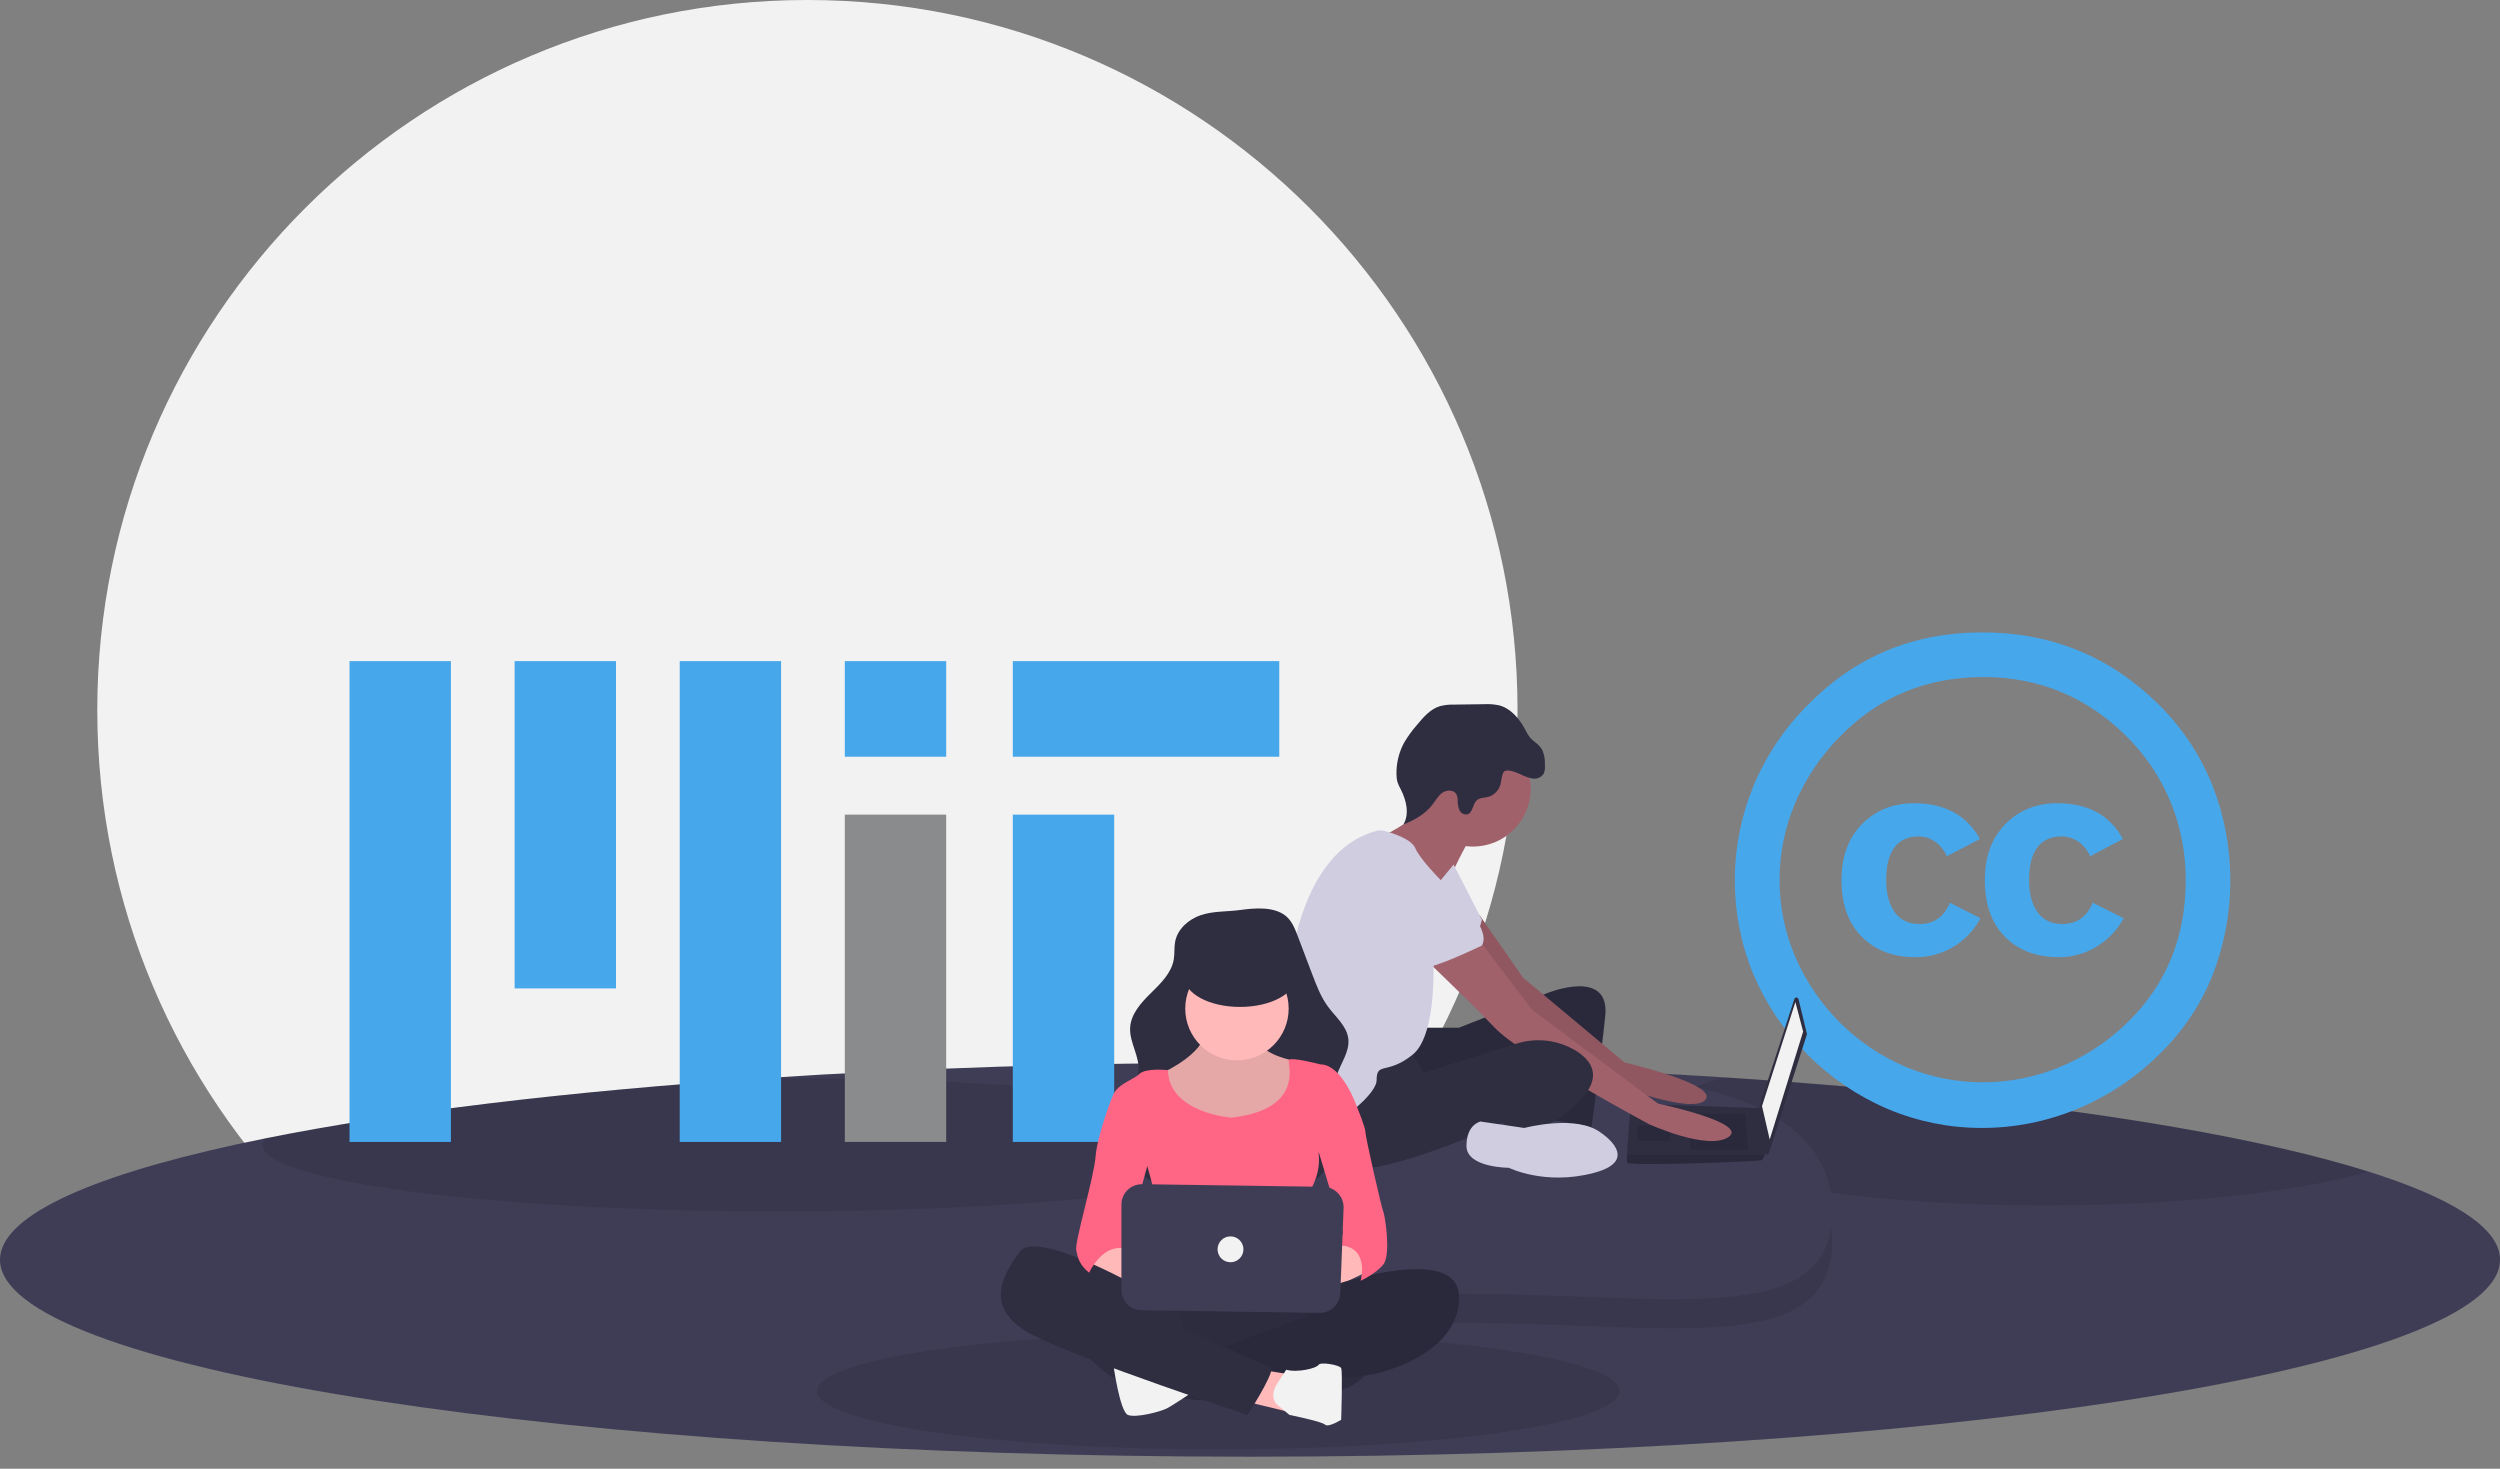<svg fill="none" height="47" viewBox="0 0 80 47" width="80" xmlns="http://www.w3.org/2000/svg" xmlns:xlink="http://www.w3.org/1999/xlink"><rect x="0" y="0" width="80" height="47" fill="#808080" stroke="none"/><clipPath id="a"><path d="m0 0h80v46.615h-80z"/></clipPath><g clip-path="url(#a)"><path d="m25.837 45.448c12.55 0 22.724-10.174 22.724-22.724s-10.174-22.724-22.724-22.724-22.724 10.174-22.724 22.724 10.174 22.724 22.724 22.724z" fill="#f2f2f2"/><path d="m80 40.311c-0.0.055-.004.11-.013.165-.556 3.405-18.246 6.139-39.987 6.139s-39.431-2.733-39.987-6.139c-.009-.054-.013-.11-.013-.165 0-.016-0-.032.002-.048 0-.009.001-.016.001-.025.001-.003.001-.006.001-.009.003-.035.008-.069.014-.103.254-1.392 3.374-2.672 8.462-3.696 4.162-.838 9.641-1.507 15.948-1.927 4.786-.319 10.048-.496 15.573-.496 4.445 0 8.721.114 12.714.325h.002c.836.044 1.659.093 2.47.145 5.551.359 10.477.91 14.446 1.598 2.441.424 4.521.901 6.163 1.418h.001c2.526.796 4.016 1.689 4.188 2.633.006.034.011.068.014.103-0.0.003 0.0.006.001.009 0 .009.001.016.001.025.002.016.002.032.002.048z" fill="#3f3d56"/><g fill="#000"><path d="m38.988 46.381c7.092 0 12.841-.836 12.841-1.868s-5.749-1.868-12.841-1.868-12.841.836-12.841 1.868 5.749 1.868 12.841 1.868z" opacity=".1"/><path d="m75.795 37.494c-.449.128-.955.247-1.51.356-2.285.45-5.402.726-8.835.726-3.835 0-7.272-.345-9.601-.89-1.933-.453-3.103-1.042-3.103-1.689 0-.568.906-1.094 2.441-1.52 5.551.359 10.477.91 14.446 1.598 2.441.424 4.521.901 6.163 1.418z" opacity=".1"/><path d="m41.401 36.634c0 1.177-7.387 2.132-16.498 2.132-9.111 0-16.498-.955-16.498-2.132.002-.074.028-.146.075-.204 4.162-.838 9.641-1.507 15.948-1.927.158-.001.316-.001.475-.001 9.111 0 16.498.954 16.498 2.132z" opacity=".1"/></g><g fill="#47a7eb"><path d="m35.654 26.068h-3.244v10.473h3.244z"/><path d="m24.995 21.156h-3.244v15.386h3.244z"/><path d="m14.429 21.156h-3.244v15.386h3.244z"/><path d="m19.712 21.156h-3.244v10.473h3.244z"/><path d="m30.278 21.156h-3.244v3.059h3.244z"/></g><path d="m30.278 26.068h-3.244v10.473h3.244z" fill="#8a8b8c"/><path d="m40.937 21.156h-8.527v3.059h8.527z" fill="#47a7eb"/><path d="m63.429 20.236c2.218 0 4.106.774 5.663 2.322.734.728 1.312 1.597 1.699 2.556.772 1.96.774 4.14.007 6.102-.381.947-.958 1.803-1.692 2.513-.755.752-1.649 1.348-2.634 1.756-.964.402-1.999.609-3.044.609-1.033.003-2.056-.202-3.009-.602-1.94-.826-3.485-2.371-4.311-4.311-.795-1.935-.793-4.106.007-6.038.405-.973.999-1.856 1.748-2.598 1.51-1.538 3.365-2.308 5.564-2.308zm.029 1.43c-1.812 0-3.337.632-4.573 1.897-.61.613-1.097 1.336-1.437 2.131-.332.779-.503 1.617-.503 2.463 0 .847.171 1.685.503 2.463.684 1.588 1.954 2.852 3.547 3.526.782.324 1.621.489 2.468.488.847-.001 1.685-.17 2.467-.495.804-.335 1.537-.82 2.159-1.43 1.236-1.208 1.855-2.723 1.854-4.545.005-.854-.159-1.701-.481-2.492-.322-.785-.798-1.498-1.401-2.096-1.275-1.274-2.809-1.911-4.602-1.911zm-.099 5.182-1.062.552c-.086-.204-.231-.377-.417-.495-.139-.086-.297-.135-.46-.141-.708 0-1.062.467-1.062 1.402 0 .425.09.764.269 1.019.179.255.444.383.793.383.463 0 .788-.227.977-.68l.977.496c-.199.379-.499.695-.866.915-.367.22-.787.334-1.215.331-.708 0-1.279-.217-1.713-.651-.434-.434-.651-1.038-.651-1.812 0-.755.219-1.355.658-1.798.439-.444.993-.665 1.664-.665.982-.001 1.685.382 2.11 1.146zm4.573 0-1.048.552c-.086-.204-.232-.377-.418-.495-.143-.088-.306-.137-.474-.141-.708 0-1.062.467-1.062 1.402 0 .425.09.764.269 1.019.179.255.444.383.793.383.462 0 .788-.227.977-.68l.991.496c-.207.377-.509.692-.877.913-.362.22-.779.336-1.203.333-.718 0-1.291-.217-1.72-.651-.43-.434-.645-1.038-.645-1.812 0-.755.22-1.355.659-1.798.439-.444.993-.665 1.663-.665.982-.001 1.68.382 2.096 1.146z" fill="#47a7eb"/><path d="m58.632 39.715c0 3.793-5.287 2.62-11.76 2.62-6.473 0-11.681 1.173-11.681-2.62 0-3.793 5.286-4.618 11.759-4.618s11.682.825 11.682 4.618z" fill="#000" opacity=".1"/><path d="m58.632 38.781c0 3.793-5.287 2.62-11.76 2.62-6.473 0-11.681 1.173-11.681-2.62s5.286-4.618 11.759-4.618 11.682.825 11.682 4.618z" fill="#3f3d56"/><path d="m57.552 31.972.267 1.102c.003.012.003.025-.001.037l-1.212 3.788c-.005.015-.015.028-.028.037-.013.009-.029.013-.044.011-.016-.002-.03-.009-.042-.019-.011-.011-.018-.026-.02-.041l-.168-1.476c-.001-.01-0-.02.003-.029l1.113-3.414c.005-.014.014-.027.026-.035s.027-.013.042-.012.029.006.041.015c.012.009.02.022.023.037z" fill="#2f2e41"/><path d="m57.453 32.065.247.946-1.069 3.454-.247-1.069z" fill="#f2f2f2"/><path d="m52.067 37.205c.041.123 4.276-.041 4.317-.082.036-.051.066-.107.09-.164.039-.082.074-.165.074-.165l-.165-1.331-4.194-.149s-.105 1.128-.126 1.645c-.007.082-.006.165.003.247z" fill="#2f2e41"/><path d="m55.85 35.642.082 1.151h-1.85v-1.151z" fill="#000" opacity=".1"/><path d="m53.465 36.012.011-.002-.052.495h-1.028v-.493z" fill="#000" opacity=".1"/><path d="m52.067 37.205c.041.123 4.276-.041 4.317-.082.036-.051.066-.107.09-.165h-4.411c-.007.082-.006.165.003.247z" fill="#000" opacity=".1"/><path d="m45.529 32.888h1.151l2.837-1.11s2.015-.822 1.85.74c-.165 1.562-.452 3.659-.452 3.659s-.905-.411-1.398-.288c-.493.123-.164-2.508-.164-2.508s-4.029 1.933-4.399 1.686c-.37-.247-.452-1.974-.452-1.974z" fill="#2f2e41"/><path d="m45.529 32.888h1.151l2.837-1.11s2.015-.822 1.85.74c-.165 1.562-.452 3.659-.452 3.659s-.905-.411-1.398-.288c-.493.123-.164-2.508-.164-2.508s-4.029 1.933-4.399 1.686c-.37-.247-.452-1.974-.452-1.974z" fill="#000" opacity=".1"/><path d="m47.343 29.282 1.393 2.002 3.248 2.714s3.002.699 2.59 1.192-2.919-.493-2.919-.493-3.742-2.714-3.865-2.919c-.123-.206-1.48-2.138-1.48-2.138z" fill="#a0616a"/><path d="m47.343 29.282 1.393 2.002 3.248 2.714s3.002.699 2.59 1.192-2.919-.493-2.919-.493-3.742-2.714-3.865-2.919c-.123-.206-1.48-2.138-1.48-2.138z" fill="#000" opacity=".1"/><path d="m47.133 27.09c1.022 0 1.85-.828 1.85-1.85s-.828-1.85-1.85-1.85c-1.022 0-1.85.828-1.85 1.85s.828 1.85 1.85 1.85z" fill="#a0616a"/><path d="m47.01 26.884s-.617 1.069-.74 1.645c-.123.576-1.85-1.151-1.85-1.151l-.226-.596s1.624-.761 1.501-1.377c-.123-.617 1.316 1.48 1.316 1.48z" fill="#a0616a"/><path d="m46.516 27.666.905 1.768s-.206.863-.535.946c-.329.082-1.727-1.069-1.727-1.069z" fill="#d0cde1"/><path d="m47.339 30.092 1.686 2.22 4.029 3.002s2.919.617 2.261 1.069c-.658.452-2.549-.411-2.549-.411s-4.071-2.179-4.934-3.084c-.864-.905-2.467-2.426-2.467-2.426z" fill="#a0616a"/><path d="m45.077 33.545.493.781 2.945-.926c.319-.103.657-.136.989-.096.333.04.653.152.938.328.514.324.843.838.103 1.598-1.48 1.521-2.467.699-2.467.699s-4.975 2.344-5.798 1.192c-.822-1.151-.863-1.727-.863-1.727s3.166-1.974 3.659-1.85z" fill="#2f2e41"/><path d="m51.245 36.259s1.316.864-.247 1.275c-1.562.411-2.714-.165-2.714-.165s-1.357 0-1.357-.699.452-.781.452-.781l1.398.206s1.686-.452 2.467.164z" fill="#d0cde1"/><path d="m48.651 24.774c.122.066.252.112.388.139.068.012.138.004.202-.023.064-.027.118-.072.156-.13.03-.068.044-.143.041-.217.005-.226-.011-.47-.154-.645-.091-.111-.224-.181-.318-.29-.063-.081-.117-.17-.161-.263-.183-.344-.455-.675-.832-.774-.16-.034-.323-.047-.486-.037l-.95.013c-.154-.005-.308.012-.457.049-.306.092-.528.35-.732.596-.158.179-.299.373-.42.58-.164.306-.247.649-.241.996-.001.089.01.178.034.264.028.079.063.155.104.228.178.35.284.787.083 1.125.348-.142.693-.329.923-.627.103-.133.183-.289.321-.387.137-.098.36-.106.448.037.03.058.046.123.045.188-.003.108.015.216.052.318.02.05.056.092.103.119s.102.037.155.028c.179-.05.162-.325.3-.45.105-.095.266-.077.401-.12.077-.029.147-.074.206-.132s.105-.127.135-.204c.051-.114.05-.413.147-.475.121-.078.396.046.508.096z" fill="#2f2e41"/><path d="m44.047 26.587c.083-.022.171-.022.254.001.264.071.856.258.983.544.165.37.74.946.74.946s.781.781.617 1.316c-.165.534-.781 1.151-.781 1.151s.165 2.549-.658 3.207c-.822.658-1.151.206-1.151.822 0 .617-2.549 2.549-3.043 1.357 0 0 .247-2.22.165-3.002-.081-.77.038-5.574 2.875-6.342z" fill="#d0cde1"/><path d="m45.365 27.625s2.508 1.85 2.056 2.631c0 0-1.521.74-1.85.699s-1.604-1.48-1.933-1.603c-.329-.123-.493-2.344 1.727-1.727z" fill="#d0cde1"/><path d="m38.429 29.283c-.39.132-.744.44-.823.844-.037.187-.014.382-.045.57-.072.437-.415.77-.731 1.08-.316.31-.643.67-.666 1.112-.025.484.326.938.265 1.418-.071.559-.661.921-.806 1.465-.097.363.022.754.218 1.075.374.611 1.014 1.026 1.695 1.248.681.222 1.407.269 2.123.277.873.009 1.82-.066 2.475-.642.374-.332.61-.793.658-1.291.062-.667-.216-1.356-.024-1.998.121-.404.424-.773.379-1.192-.044-.41-.402-.7-.648-1.031-.229-.309-.368-.674-.505-1.034l-.467-1.231c-.092-.242-.192-.497-.397-.655-.383-.297-.998-.239-1.445-.178-.415.057-.857.029-1.256.164z" fill="#2f2e41"/><path d="m38.575 32.87s.207.672-1.344 1.448c-1.551.775.155 1.603.155 1.603l1.81.414s1.861-.259 2.068-.569.569-1.344.465-1.499c-.077-.111-.164-.214-.259-.31 0 0-1.241-.207-1.189-.776s-1.706-.31-1.706-.31z" fill="#ffb9b9"/><path d="m38.575 32.87s.207.672-1.344 1.448c-1.551.775.155 1.603.155 1.603l1.81.414s1.861-.259 2.068-.569.569-1.344.465-1.499c-.077-.111-.164-.214-.259-.31 0 0-1.241-.207-1.189-.776s-1.706-.31-1.706-.31z" fill="#000" opacity=".1"/><path d="m39.583 33.93c.914 0 1.654-.741 1.654-1.655 0-.914-.741-1.654-1.654-1.654-.914 0-1.655.741-1.655 1.654 0 .914.741 1.655 1.655 1.655z" fill="#ffb9b9"/><path d="m39.402 35.765s-1.992-.146-2.03-1.52c0 0-.71-.082-.917.125-.207.207-.879.362-.879.879s1.137 2.068 1.137 2.068.62 2.068.362 2.43-.31 1.292-.31 1.292 2.585-.207 2.999 0 2.068.207 2.171 0-.103-2.792-.103-2.792.465-.62.362-1.344l1.241-1.448s-.465-1.396-1.189-1.396c0 0-.982-.259-1.008-.129-.026.129.491 1.577-1.835 1.835z" fill="#ff6584"/><path d="m34.749 40.315s.465.724 1.655.879 1.396-.259 1.293-.362-1.344-.569-1.344-.569l-.724-.569z" fill="#ffb9b9"/><path d="m43.228 39.694-1.344.775s-1.758-.103-1.086.414 1.913.31 1.913.31l1.189-.569z" fill="#ffb9b9"/><path d="m36.507 41.039s-1.241 3.05.259 3.516c1.499.465 5.636.362 6.566-.259.931-.621 1.189-1.448 1.034-1.706s-1.189-.982-1.913-1.034c-.724-.052-5.946-.517-5.946-.517z" fill="#2f2e41"/><path d="m36.507 41.039s-1.241 3.05.259 3.516c1.499.465 5.636.362 6.566-.259.931-.621 1.189-1.448 1.034-1.706s-1.189-.982-1.913-1.034c-.724-.052-5.946-.517-5.946-.517z" fill="#000" opacity=".05"/><path d="m42.364 41.228s4.38-1.585 4.328.328-2.792 2.43-2.792 2.43l-.827.103-4.55.155s.155-.827-.207-.931c0 0 1.189-.31 1.241-.362.052-.052 2.999-1.086 3.206-1.137s.827-.465 1.292-.414c0 0 .517-.414 1.086-.31l-1.603.103z" fill="#2f2e41"/><path d="m42.364 41.228s4.38-1.585 4.328.328-2.792 2.43-2.792 2.43l-.827.103-4.55.155s.155-.827-.207-.931c0 0 1.189-.31 1.241-.362.052-.052 2.999-1.086 3.206-1.137s.827-.465 1.292-.414c0 0 .517-.414 1.086-.31l-1.603.103z" fill="#000" opacity=".1"/><path d="m41.59 41.485.552 1.26 3.361-1.189.259-.672-.879-.155-1.767.31-.766.207z" fill="#2f2e41"/><path d="m41.59 41.485.552 1.26 3.361-1.189.259-.672-.879-.155-1.767.31-.766.207z" fill="#000" opacity=".1"/><path d="m34.439 43.003s.982 1.241 2.12 1.551c1.137.31 1.758-.103 1.758-.103l-.362-1.448-.155-.931-.672-.465-1.344-.621-1.603-.517s-.672-.103-.672 0 .62 1.655.62 1.655z" fill="#2f2e41"/><path d="m35.628 43.675s.207 1.499.465 1.603c.259.103 1.034-.103 1.241-.207s.91-.581.91-.581-2.461-.919-2.616-.815z" fill="#f2f2f2"/><path d="m40.333 43.831.982.155-.103 1.189-1.37-.333z" fill="#ffb9b9"/><path d="m40.948 44.161s-.46.548.005.858l.31.259s1.034.207 1.137.31.517-.155.517-.155.052-1.551 0-1.654-.672-.207-.724-.103-.672.259-1.034.155z" fill="#f2f2f2"/><path d="m36.817 41.401s-3.619-2.12-4.188-1.344c-.569.775-1.189 1.861.465 2.688 1.654.827 6.825 2.533 6.825 2.533s.776-1.189.776-1.499c0 0-2.74-1.241-3.206-1.344-.465-.103-2.327-1.293-2.585-1.396s-.62-.414-.62-.414z" fill="#2f2e41"/><path d="m35.783 34.989-.207.155s-.465 1.189-.517 1.861-.672 2.74-.621 2.999c.052.259.103.465.414.724 0 0 .414-.931 1.137-.775l.879-3.205z" fill="#ff6584"/><path d="m43.021 34.989.414.465s.259.62.259.775c0 .155.517 2.43.569 2.533s.259 1.396 0 1.706-.724.517-.724.517.31-1.086-.672-1.137l.103-.414-.931-3.102z" fill="#ff6584"/><path d="m35.886 38.549v2.723c0 .172.068.337.188.46s.285.193.457.195l5.695.084c.171.003.336-.062.46-.179.124-.118.197-.279.204-.45l.105-2.724c.003-.087-.011-.174-.042-.256s-.078-.157-.138-.22c-.06-.063-.132-.114-.212-.149-.08-.035-.166-.054-.253-.055l-5.8-.084c-.087-.001-.173.015-.254.047-.081.032-.154.08-.216.141s-.111.134-.144.214c-.034.08-.051.166-.051.253z" fill="#3f3d56"/><path d="m39.68 32.222c.984 0 1.781-.429 1.781-.959s-.797-.959-1.781-.959c-.984 0-1.781.429-1.781.959s.797.959 1.781.959z" fill="#2f2e41"/><path d="m39.376 40.392c.228 0 .414-.185.414-.414 0-.228-.185-.414-.414-.414-.229 0-.414.185-.414.414 0 .229.185.414.414.414z" fill="#f2f2f2"/></g></svg>